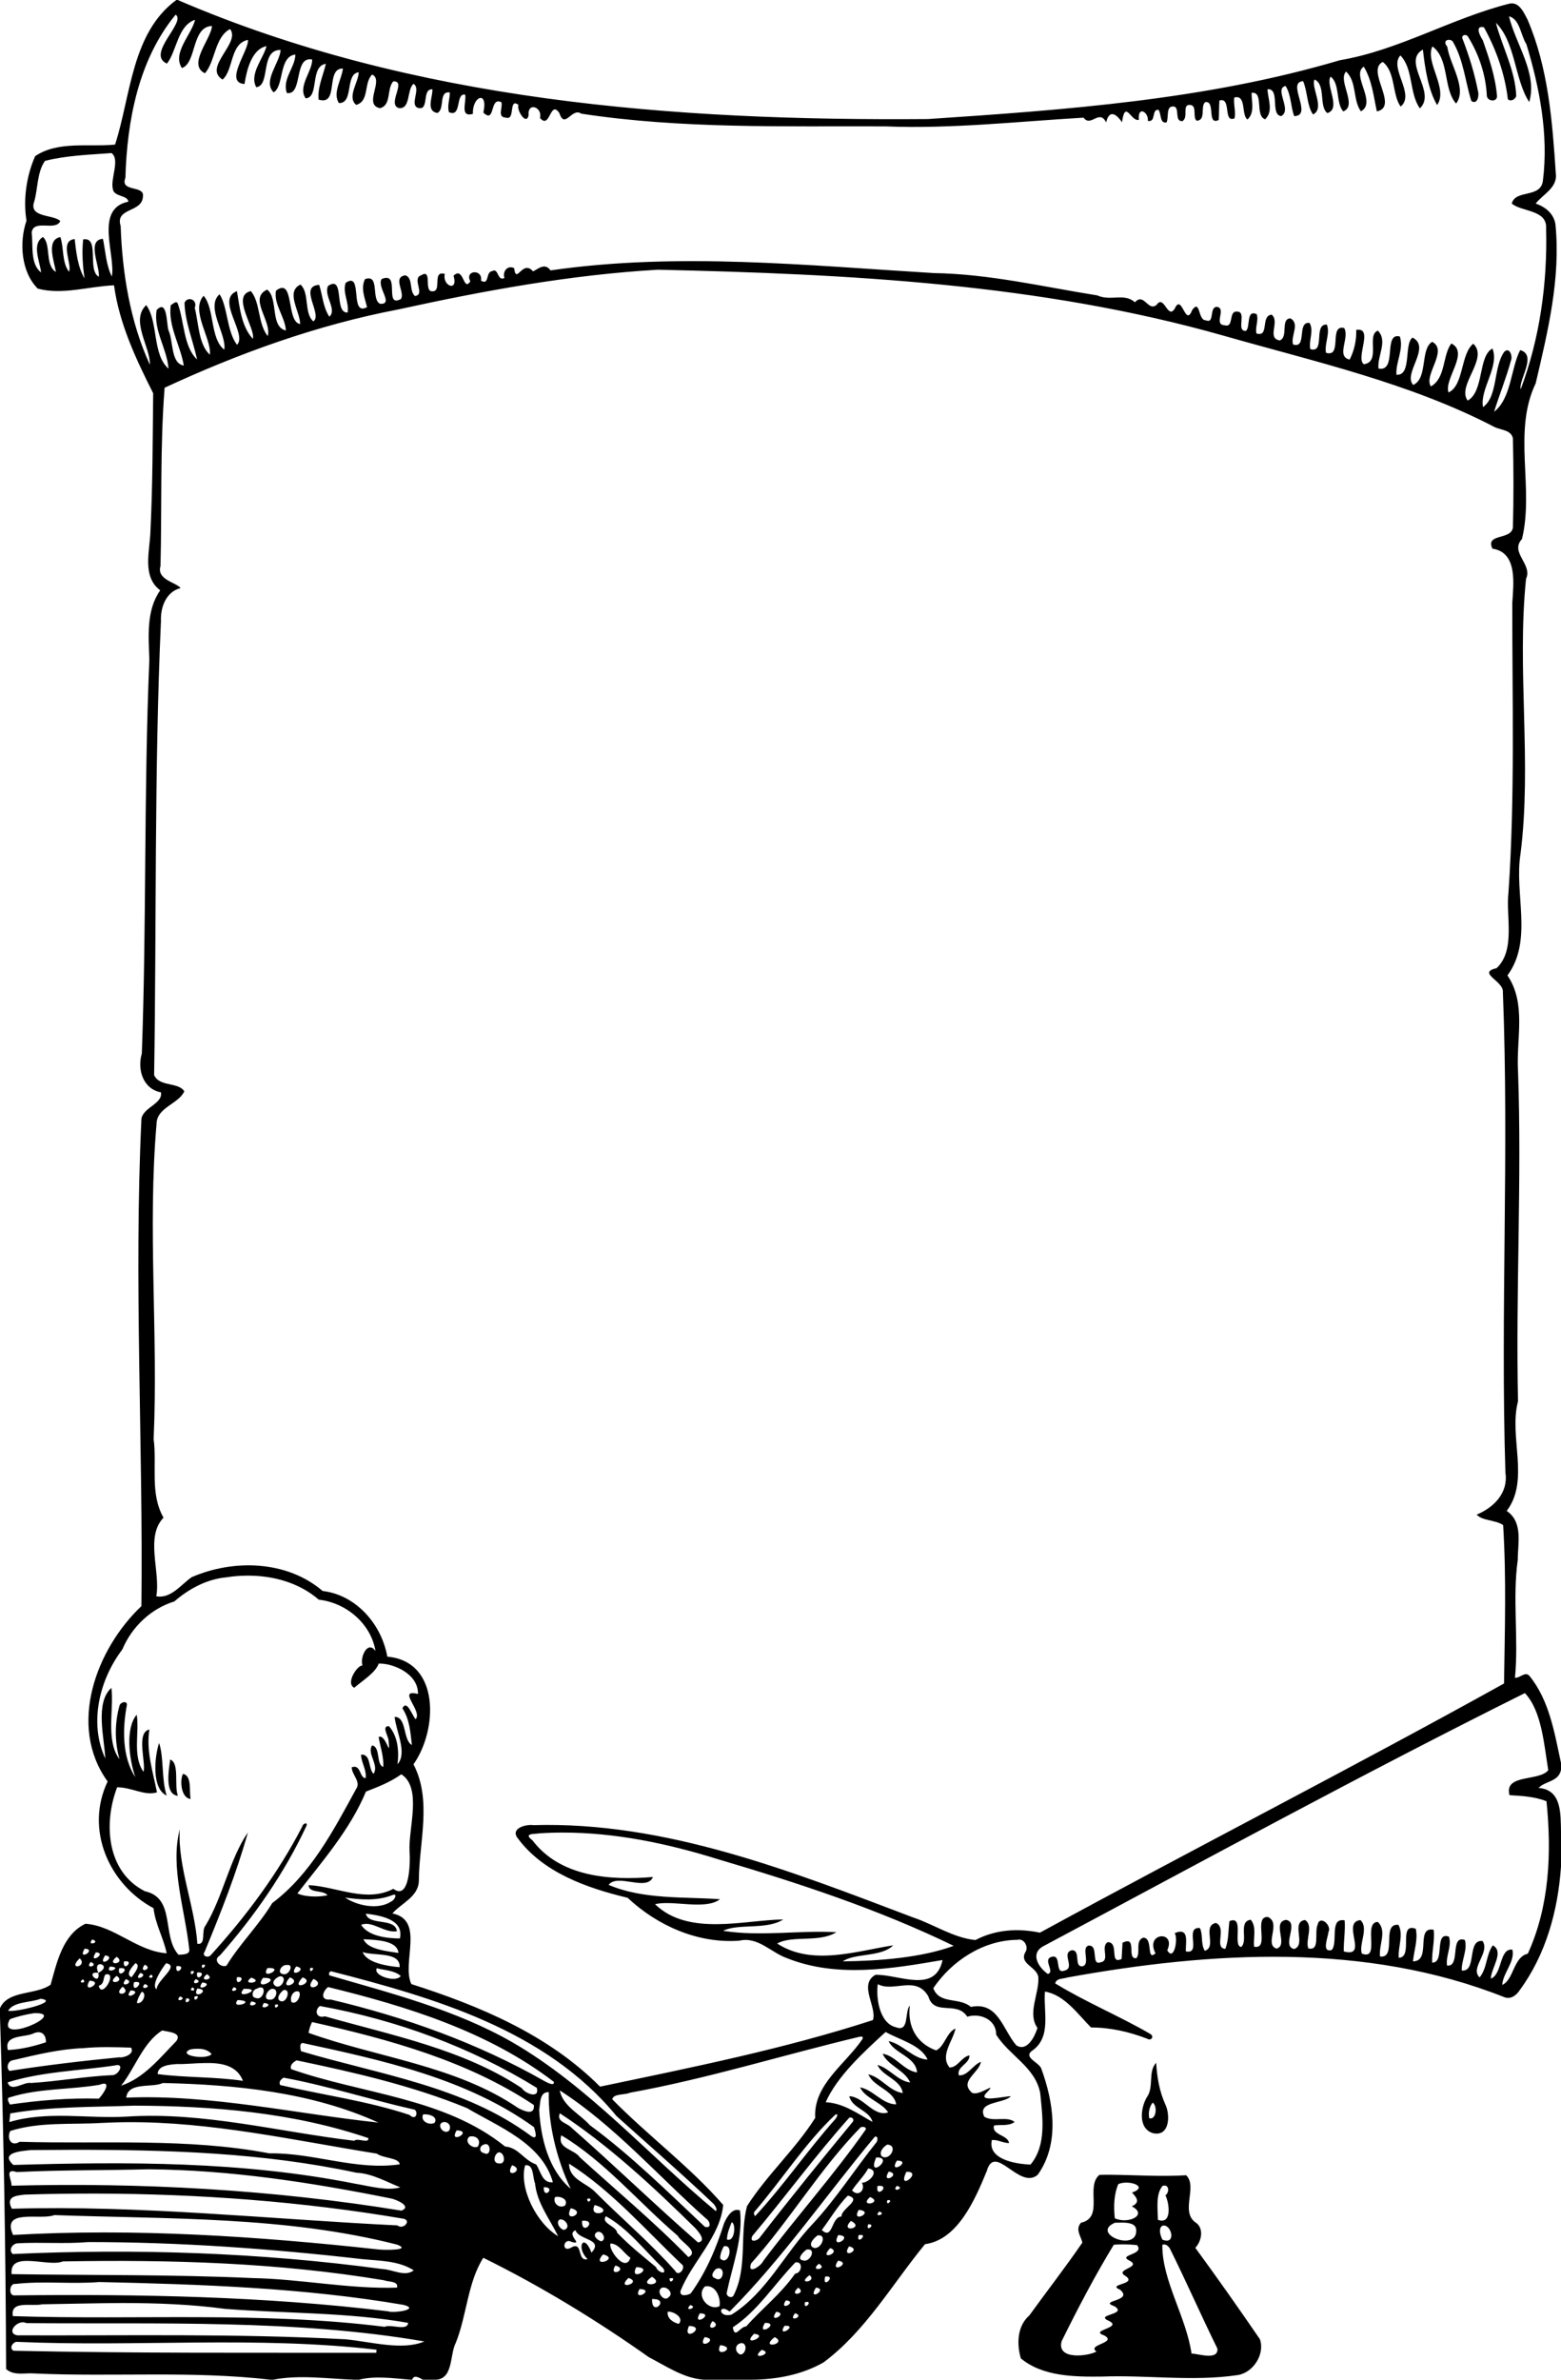 <?xml version="1.0" encoding="UTF-8"?>
<svg width="982pt" height="1496pt" version="1.1" viewBox="0 0 982 1496" xmlns="http://www.w3.org/2000/svg">
<path transform="scale(.8)" d="m138.65 0c-35.25 25.8-35.76 75.4-48.162 113.62-20.587 2.07-44.926-3.06-62.851 9.09-6.813 15.37-9.549 34.13-6.799 50.68-5.8 16.8-4.376 40.19 8.85 53.41 19.512 5.2 40.087-1.8 59.974-2.6 4.125 30.21 17.228 57.92 30.788 84.81-0.41 35.98-0.36 72.16-2.14 108.09-0.31 15.32-7.01 35.78 7.68 46.8-11.1 15.68-9.15 36.16-8.54 54.35-4.4 103.19-2.15 206.4-5.92 309.59-3.74 12.52 0.9 27.92 15.06 30.54 1.47 8.94-13.6 11.66-15.35 20.52-6.11 127.6 1.41 255.8-0.04 383.2-35.513 33.6-58.276 94-26.563 137.8-17.975 37.7 0.951 80.7 36.113 99.6 1.33 12.4 7.87 23.4 10.32 35.4-23.37-1.6-41.094-21.6-63.894-23.2-17.963 8.7-22.45 30.4-27.375 47.9-11.675 8.3-33.414 4.1-39.801 18.4v6.7c2.938 92.2 4.501 184.6 4.801 276.9 6.15 5.6 15.161 2.8 22.523 3.5 61.638 2.8 124.07-2.3 185.27 4.9h2.27c20.73-4.1 42.79-0.7 63.84 0h3.59c13.17-3.3 27.27-1 40.67 0h1.19c1.19-4.3 5.53-1.6 8.35 0h7.96c16.53 1.2 12.84-19.3 17.95-29 8.68-21.5 9.31-47.6 21.65-66.8 45.22 22.3 88.88 48.9 130.18 78.1 13.72 7.1 27.07 16.4 42.95 17.7h37.46c19.74-0.1 39.69-3.8 56.95-13.6 33.14-24.7 53.91-61.4 79.78-92.9 25.83-3.5 39.32-35 48.59-57.5 6.39-22.6 25.74 15.4 40.1 2.9 17.53-24.7 12.4-57.2 2.63-83.7-2.09-4.7-14.03-8.5-7.25-13.6 15.75-10.7 8.86-31 10.25-46.6 15.42 2.6 25.78 17.7 36.24 28.2 15.08 0 30 3.4 44.02 8.8 3.48 2.1 5.94-1.8 2.44-3.8-24.36-14.1-50.55-24.9-74.61-39.6 0.78-4.2 6.17-3.5 9.18-4.6 113.52-20.6 235.03-27.9 344.23 15.5 5 1.8 9.4-1.8 11.9-5.7 20.6-28 30-62.5 32.4-96.9v-27.6c-0.3-14.1 0.6-33-17.6-34.3 4.9-5.5 15.7-4.7 17.6-14.2v-5.5c-5.1-23.5-9.1-48.9-24.6-68.1-3.4-4.4-7.5 1.6-11.6 1.2 3-30.8-2.1-61.8 2.2-92.6 0-13.3 4.3-29.7-8.7-38.5 18.4-24.2 1.5-58.3 8.9-86.1-1.9-86.5 3.1-173.25 0-259.81-1.5-24.99 6.8-52.64-8.3-74.89 20.4-27.79 5.1-64.29 10.3-95.75 9-71.74-3-144 4.3-215.84 5.4-11.55-13-20.76-3.2-31.3 9.8-39.96-7.5-84.31 10.8-122.39 9.6-40.93 19.8-82.81 15.5-125.18-1.4-8.34-8-13.47-15.5-16.09 5.9-7.53 17.4-12.42 15.8-23.86-2.7-40.877-5.9-82.803-22.3-120.89-2.9-5.401-6.6-14.225-14.4-12.262-45.4 11.437-86.6 36.537-133.1 44.4-105.09 31.075-215.1 38.974-323.85 46.224-199.43 1.6-404.85-13.887-589.99-93.562h-1.11zm-0.54 11.525c8.65 5.7-23.63 31.062-6.83 38.45 7.76-9.838 8.36-29.85 22.13-34.438-2.8 11.788-18.2 25.976-10.38 37.926 11.68-3.875 7.42-32.513 23.68-33.051-0.65 10.238-19.65 30.351-5.56 37.176 8.14-9.138 7.61-28.401 19.76-34.764 8.69 10.825-21.6 30.113-5.9 39.713 8.81-7.6 5.71-28.262 19.96-31.187 0.95 8.137-19.13 33.45-2.71 34.675 1.7-10.637 5.51-27.362 17.31-29.787-2.51 9.975-13.72 21.836-8.08 32.274 11.49-1.125 2.85-29.561 19.19-29.274-0.77 10.413-14.29 24.487-5.52 33.324 8.29-4.612 3.96-28.362 17.1-29.687-0.16 10.287-10.57 19.174-6.69 30.199 12.85 2.1 5.2-29.237 19.9-26.312 0.25 9.287-11.62 21.226-5.11 30.513 10.9-0.625 3.12-25.35 15.88-27.113-2.14 9.275-6.63 18.264-5.71 28.076 16.47 5.25 5.02-24.775 19.12-24.375-0.9 8.463-8.36 19.188-3.14 27.125 11.95 0.238 4.5-22.75 15.56-24.238-0.15 8-9.38 19.4-2.03 25.662 10.61-2.825 5.81-17.162 12.58-23.824 9.63 4.2-7.26 23.611 6.16 26.424 9.17-2.313 5.12-14.838 10.42-21.063 11.09-0.662-5.5 18.439 4.73 21.039 9.05 0.475 5.83-14.113 11.18-19.138 6.24 3.575-3.1 15.988 3.28 18.826 9.72 3.05 2.85-15.114 11.65-14.488 0.22 6.312-5.3 16.887 3.82 18.599 6.23-2.775 0.73-17.463 9.83-16.15 0.12 5.175-2.19 10.412-0.66 15.5 10.38 4.525 4.85-15.463 12.81-13.75 0.97 5.987-4.45 18.1 6.04 15.088-0.66-13.863 12.21-18.937 8.21-1.012 9.67 9.262 4.66-12.863 14.2-8.113 1.18 4.437-3.5 11.738 3.47 12.076 7.84 2.6 1.84-15.95 9.95-10-1.85 3.612 6.09 16.687 7.94 8.25-1-10.963 11.15-6.452 8.97 2.023 8.03 9.511 7.84-14.611 15.19-3.924 4.4 13.335 9.74-4.625 17.22 0.537 79.06 12.078 159.29 9.664 238.97 9.989 52.4 2.079 103.9-3.789 156.07-6.852 5.69 7.861 12.43-7.124 17.73 3.739 2.78-11.626 9.19-5.101 12.49-0.114 2.58-18.55 7.07-0.124 13.26-1.924-1.01-11.525 7.82-5.951 7.05 0.862 6.77 1.312 2.62-9.413 8.4-8.688 2.34 3.225 0.81 10.901 6.32 9.889 1.99-4.35-0.93-13.801 6.28-12.426 4.05 1.825-0.19 11.712 6.19 11.412 5.18-3.062-0.83-13.511 6.25-12.711 5.68 0.575 1.39 10.299 5.11 12.399 7.48-0.6 2.49-11.3 6.57-14.625 8.42-1.475 0.93 18.7 10.59 14.025 0.39-5.087 0.2-10.212 0.57-15.312 9.78-3.013 2.57 17.962 11.93 14 1.09-5.463-0.97-10.913-0.26-16.338 9.78-2.675 5.36 13.9 10.41 17.275 5.92-5.437 3.16-14.024 3.23-20.974 9.92-1.226 2.33 17.874 10.63 20.824 6.78-6.4 2.2-15.8 1.88-23.637 10.2-0.725 1.91 20.001 10.7 21.113 9.1-4.525-5.9-21.563 3.5-23.676 4.5 6.926 3.9 16.05 6.8 23.688 15.2-0.288-6.5-26.799 7-27.449 3.5 8.025 3 19.399 7.8 26.137 9.7-4.676-1.9-21.538 1.2-27.463 9.1 4.05 3.2 21.388 10.1 26.388 11.2-3.5-1.7-21.925 2.5-28.625 7.5 5.263 4 20.962 10 27.299 11.6-4.562-4.7-24.249 2.2-31.299 8.7 8.225 5.1 22.349 11.7 31.274 12.8-7.163-8-28.461 2.2-35.149 6.5 10.725 7.7 23.288 10.3 35.188 17.8-3.738-8.9-32.1 4.6-38.875 10.1 7.475 7.4 26.074 14.1 35.049 11.8-9.488-9.4-30.412-0.2-40.174 10.3 10.575 6.8 29.523 15.3 41.586 13.6-12.563-14.6-36.662 2.4-46.174 1.6 14.425 4.3 32.237 11.2 43.562 9-12.962-9.8-33.7-3.7-46.05 13.5 9.987 8.3 33.288 18.6 44.888 9-11.837-5-30.8-6.9-44.588-5-5.975 3.4-7.026 4.7-3.388 8.1 14.125 9.4 30.688 14.2 45.963 4.9 3.35 6.3-4.538 5.2-7.788-2.7-13.9-6.9-27.499-12-40.724-1.7-3.35 2.9-4.562 4.3-1.787 8.6 13.925 13.9 29.949 14.7 46.324 0.4 4.187 7.8 5.15 8 0.338-1.2-15.125-6.2-29.876-11.2-44.139-2.2-3.187-6.6-11.836 0.9-10.136 9.6 17.45 16.5 36.587 18.8 56.5 2.4 2.174 5.6 0.213 6.6-2.387-0.7-20.263-11-38.463-16-57.651 15.5 15.213 14.7 44.776 26.2 62.276 6.7-22.525-10.6-45.326-15.9-67.326 8.6 1.987 9.3 15.338 13.7 21.888 10.4 34.313 17.5 71.202 13 106.94-1.4 14.5-21.7 6.88-24.5 18.28 7.5 6.58 27.9 4.64 27 19.51 1.1 42.58-4.9 86.45-20 126.42-1.8-7.3 13.2-27.08-0.4-30.75-7.4 14.17-6.9 37.96-20.5 48.39 4.2-13.49 9.6-26.7 13.3-40.35 1.4-3.53-1.3-10.91-5.4-6.61-8.6 12.17-4.8 34.92-16.6 43.32-2.8-13.75 13.1-31.89 7.4-46.01-11.4 5.86-6.5 33.79-19.5 40.91-8.8-12.03 16.9-33.01 4.4-44.7-10.1 8.29-7.3 32.63-19.4 38.32-3.9-10.44 16.5-31.28 2.2-38.48-7 8.82-4.3 27.21-16.1 33.71-6-8.88 13.9-28.35 1-35.03-9.6 5.83-3.2 28.65-14.9 33.89-8.4-8.94 14.4-29.51-0.5-37.22-7 4.8-0.4 30.2-12.7 29.18-0.7-9.86 5.9-19.87 2.7-30.02-13.5-3.58-1.7 27.97-16.8 25.21-1.2-9.86 7.6-21.51-0.5-29.81-9.3 3.37 2.7 24.46-11 26.38-6.9-4.72 8.1-29.27-6-27 0.2 8.03-1.5 16.23-5.2 23.35-11-2.52 0.2-16.98-4.3-24.82-12.4-3.03-1 23.49-14.3 19.47-1.3-7.41 3.4-14.99 0.7-22.13-11-0.86-0.9 22.84-13 19.27-1.5-6.82 3-14.21-0.6-20.6-10.4-1.27-1.6 20.55-13 16.95-2.1-6.6 5.7-16.26-2.1-20.55-8.1 0.43-1.3 14.8-8.4 17.37-10.45-1.85 0.4-14.7-6.3-20.25-9.05 0.78-1.56 18.02-12 14.76-1.1-5.04 1.86-10.2 0.22-15.15-8.48-3.88-4.82 9.99-8.4 13.11-8.43 0.62 1.27-15.51-7.31-15.14-6.64-0.41-1.95 12.83-9.44 10.76-9.02-0.48 1.24-12.48-5.63-14.41-6.98-0.93-1.96 13.58-9.08 10.51-6.62 0.29-4.23-17.19-10.9-8.07-5.38 14.26-8.01-13.83-13.71-1.09-5.63 8.93-8.35-11.56-14.18-3.06-6.88 5.81-9.81-9.92-17.14-1.97-8.35-7.55-19.14-0.63-29.54-5.39-42.65-6.78-85.11-16.88-128.46-17.54-100.35-6.05-201.51-16.56-301.52-2.11-4.49-6.33-9.61-1.17-13.73 0.76-8.48-9.7-13.2 10.94-14.87-2.51-5.23-2.68-9.38 2.73-7.6 7.67-5.81 3.04-4.45-8.42-9.8-5.3-5.11 0.54-1.92 11.49-8.66 7.43 1.56-9.4-13.12-8.32-8.39 0.53-5.7 8.8-5.02-12.32-13.21-4.41 3.98 13.1-9.06 8.15-6.87-1.42-10.88-3.03-0.99 15.49-10.97 13.56-5.03-1.82 1-17.73-7.63-12.48-7.72 2.64 3.73 15.15-4.88 16.32-4.75-4.13-1.25-14.05-7.48-16.3-10.6 1.39 0.09 13.77-3.64 18.69-13.57 7.12 0.13-22.11-15.03-15.78-4.15 6.17 9.92 20.11-1.2 19.49-7.41-3.34 0-23.59-11.88-19.42-3.63 6.97-0.18 14.95 1.58 22-14.26 7.99-2.73-28.87-16.86-19.02-2.58 7.88 2.97 15.52 1.55 23.3-10.99 0.71-1.92-29.85-15.34-20.92-3.76 7.41 7.41 18.73 0.96 24.16-4.95-7.45-5.27-16.69-7.96-24.96-16.64 0.87 2.94 23.38-4.57 28.66-7.59-6.43-2.81-22.28-10.12-28.93-12.07 5.6-0.3 21.21-0.28 31.03-11.24-1.59-4.24-37.54-19.02-26.21-1.92 10.63 7.21 20.72 7.81 31.27-12.58-2.78-5.81-25.22-14.72-32.11-15.01 6.74 3.78 24.65 0.45 36.53-8-10.02-5.59-26.15-13.26-35.36-15.99 3.48 3.91 29.5 1.53 37.49-9.03-9.76-10.28-24.6-12.5-37.46-17.06 6.48 8.54 33.86 0.07 42.17-8.12-10.5-7.33-30.17-13.73-39.71-11.42 9.84 5.9 31.81 3.68 43.51-11.23-8.66-7.53-32.5-16.22-42.31-10.62 11.66 6.4 33.73 4.92 46.29-8.97-8.05-8.79-24.9-11.89-36.83 2.5-6.67-5.8-9.41-8.06-3.94 0.46 15.35 6.73 29.68 9.88 44.5-10.7-9.95-10.01-29.74-15.04-43.51-0.94-3.33-3.96-0.06-5.67 0.89-2.17 16.52 7.64 31.51 10.28 47.41-10.32-1.64-8.2-19.26-11.92-27.38-1.86-4.68-0.67-25.33-9.42-16.27-2.73 15.87 8.19 30.37 9.31 46.1-12.9-11.36-7.85-36.59-17.5-49.96-12.84 11.97 3.44 33.19 2.84 46.85-15.55-33.88-21.676-71.9-22.963-108.99-4.575-14.58 16.793-10.32 17.493-22.96 1.84-9.55-18.355-3.23-13.755-14.95 1.25-44.776 10.335-92.85 39.485-128.18zm-50.434 108.76c6.9 4.91-0.901 20.15 1.012 27.96 0.637 6.66 11.572 4.82 12.282 10.22-27.095 5.49-9.87 41.9-13.032 58.86-4.626-9.3-4.951-19.93-6.989-29.64-13.087 0.81-2.261 21.78-3.236 29.78-9.475-5.1 1.049-31.72-12.338-29.32-1.025 10.21-0.374 20.5 1.113 30.62-5.287-8.77-6.612-20.5-7.75-30.92-12.512 1.25-1.65 20.35-4.488 25.63-5.638-7.23-3.887-18.43-6.762-27.18-11.575 2.18-4.775 19.25-3.525 27.42-8.863-5.47-3.576-21.66-10.176-27.49-9.15 5.47-2.324 19.47-1.486 27.85-8.725-6.55-6.139-21.59-7.389-31.32 1.388-10.96 18.926-0.71 22.488-9.06-5.2-5.34-25.263-2.37-20.425-15.49 2.9-10.33 2.125-22.86 8.4-31.79 17.063-4.3 34.826-4.8 52.301-6.13zm429.83 91.66c149.03 3.41 300.48 10.85 444.78 51.87 71.61 20.44 145.81 36.94 212.41 71.48 4.9 2.73 13.8 2.27 15 9.3 0.5 23.24 0.6 46.57 0 69.79-1.1 10.31-22 4.46-16.1 16.77 20 2.88 16.5 27.91 15.6 42.67-0.1 75.8 2.2 151.7-3 227.47-2.2 18.63 5.8 45.12-9.3 59.47-16 3.75 5.8 10.05 4.9 18.92 5 125.93-2 251.72 2 377.62 2.4 15.9-9.3 27.4-22.6 32.9 4.5 5 14.6 4 20.8 8.2 2.6 41.5 1.3 83 0.7 124.5-120.6 66.9-243.75 129.7-364.96 195.8-17.16-3.6-34.96-2.5-50.68 5.8-17.34-1.7-32.45-12.2-48.87-17.7-95.84-36.3-194.69-75.6-298.88-72.6-4.81-0.8-17.38 2-12.82 9.4 19.97 27.8 54.95 40 87.05 47.7 23.23 21.8 55.14 36.1 87.8 33.7 14.69-3.4 24.76 9.2 37.41 13.7 39.19 15.7 82.23 8.4 122.43 1.5-5.72 26.8-34.4 11.2-52.72 11.6-13.66 7.6 1.38 25.4-2.05 35.6-69.95 22.7-142.89 37.3-214.56 52.3-40.61-40.8-94.51-63.4-148.39-80.6-7.91-16.6 10.96-50.3-14.9-55.5 6.99-8.1 20.59-13 20.82-25.8 0.13-30.5 10.51-63-4.23-91.4 18.93-26.6 21.39-80.9-20.6-84.6-4.46-25.4-24.51-48.5-50.84-51.6-28.18-24.1-70.25-25.1-103.06-10.8-8.45 5.9-16.22 17-27.75 15 3.51-19.3-8.97-46.6 5.69-61.8-10.85-19-5.07-41.2-7.77-61.8 3.64-82.5-4.83-165.24 2.28-247.65 0.17-13.01 17.23-15.51 21.83-25.56-4.63-7.51-19.74-3.37-23.73-12.8 1.91-118.68 0.05-237.98 5.37-356.93-0.45-10.7 4.08-22.97 15.47-25.75-3.79-4.68-19.09-6.51-15.82-17.39 1.13-46.7-0.42-93.66 3.23-140.03 58.46-27.13 120.11-49.38 183.71-61.51 67.38-14.75 135.4-27.26 204.35-31.24zm-322.51 1026.2c20.14 0 40.28 5.6 55.71 18.9 21.5 2.4 40.91 18.7 44.58 40.3-6.35-8.8-12.45 5.3-10.23 11.4-4-0.4-13.56 14-6.49 17.5 6.47-5.6 16.63-11.7 19.25-19 11.02-0.4 31.27 7.9 30.86 23.9-17.2-4.4 4.12 13.8-1.88 19.8-2.89-3.3-6.93-15.8-10.35-8.5 5.7 8.6 6.26 18.8 7.45 28.8-7.22-3.9-3.89-22.2-13.58-22.1 1.19 11.6 10.23 28.5 2.24 37.2 1.39-10.1 0.29-22-6.68-29.9-6.34-0.4-0.1 8.2-0.27 11.8 1.53 14.6-2.2-6.1-7.86-3.3 1.3 7.8 4.12 15.5 3.66 23.5-5.76-1.7-1.96-15.6-8.79-16.9-4.36 6.4 5.75 15.4 1.14 22.3-4.31-3.6-1.74-15.8-9.85-15 0.2 6.4 4.51 11.9 3.6 18.4-4.89 0.1-3.5-11.2-10.92-8.5 0 6 7.62 11.3 3.35 17.2-17.7 32.5-35.7 66.9-65.85 89.5-10.5 17.4-25.36 31.8-36 49.2-4.66 1.9-11.13-4.6-5.19-8 27.11-30.8 50.84-64.8 68.1-101.9 1.26-3.4-3.01-1.7-3.28 0.5-19.03 36.8-43.98 70.3-71.78 100.9-2.03 2.8-7.69 1.1-4.93-2.6 12.69-30.7 24.95-61.6 33.93-93.6-14.33 20.7-19.61 50.5-33.26 73.1-3.72 4.1 0.76 15.5-6.46 14.4-2.17-30.2-15.66-61.2-13.84-90-7.7 29.5 4.03 62.8 7.4 93.9 1.06 4.8-5.18 4.5-8.39 4.7-13.44-14.7-1.96-44.5-26.43-49.9-30.247-15.2-32.66-53.6-21.835-81.7 12.335 0.2 21.175 6.9 31.315 4-3.14-16.1-8.65-32.5-5.98-49.4-10.72 2.4-2.5 26.2-4.6 33.3-8.96-12.7-3.02-31.7-5.36-44.9-8.862 10.4-6.2 34.1-1.11 49.1-10.341-15.9-10.152-38-6.64-56.5 0.67-4.1-5.288-2.5-5.801 0.4-3.8 13.5-3.812 28.4 0 41.9-11.062-14.5-4.137-40.2-6.349-56-13.05 11.7-5.562 39.2-4.788 55.5-12.962-27.8-4.712-61.9 13.401-85.7 7.337-17.6 22.477-32.1 40.847-37.7 11.55-10 25.66-17.6 41.13-19 5.53-0.9 11.17-1.3 16.81-1.3zm1004.1 92.3c13.3 14 15.1 40.8 18.4 60.6-7.2 9-35 2.7-30.5 19.6 9.7 0.6 19.9 1.1 29.1 4.8 4.1 40.4 2.4 82.4-14.7 119.8-11.4 2.5-11 20.6-20.1 24.5 0.6-9.6 10.1-17.9 8-27.7-10.5-1.3-7.7 19.3-17 22.8 0.3-8.5 10.8-21 1.6-26.2-5.4 7.4-4.4 18.1-10.4 25.2-7.9-7.3 8.5-19.6 2.3-28.6-12.5-1.4-4.2 24.5-16.3 23.2-0.5-7.6 4.7-16.2 2.4-24-12.2-4.2-3 21.4-14 20.1-1.2-7.5 3.9-15.2 1.5-22.7-12-4.4-2.8 20.6-13.2 20.4-0.4-8.7 2.2-17.2 1.2-25.8-14.8-3-1.4 24.7-16.3 24.8 0.8-8.4 4.1-17.1 2.2-25.6-14.4-5.3-1.5 22.5-13.4 22.8-0.7-8.6 4-17.9-0.2-25.9-13.9-1.5-0.8 26.6-14.5 24.9-1.2-8.8 5.8-20.3-1.8-27.2-12 0.4 2.5 30.7-12.5 24.9-2.6-7.2 5.7-20.1-1.1-26.3-15.5 1.4 6.9 30-13.1 24.6-0.2-8.2 1.3-16.3 0.7-24.4-12.4-2.3-4.9 17.2-10.2 23.3-8.3 2.3-2.8-10.3-2.6-14 3-5.4-6.9-13.9-8.5-5.8-2.7 5.7 2.3 20.9-7.3 18.5-2.5-6.7 4.4-18-2.6-22.3-11.5 1.6 1.4 19.7-8.6 22.8-10.3-2.4 4.5-20.9-6.3-22.9-11.59 1.8 2.3 19.9-7.5 22.6-10.01-3.4 4.1-20-6.83-24.9-11.86-0.4 2 25.8-10.77 23.4-0.84-6.9 2.24-15.3-2.64-21.2-10.15 1.2-1.8 16.4-7.55 21.4-7.07-0.7 2.96-25.4-9.22-20.3-1.05 7.2-0.44 14.9-3.29 21.8-9.19-0.8 1.54-16.5-7.34-20.4-11.16 2.3 1.15 18.8-8.75 21.9-3.37-5.4-1.2-12.2-3.86-17.9-12.54-1.2 1.74 20.9-11.02 18.4-0.43-6.4 3.25-19.4-8.78-14.4 2.89 4.7-0.65 22.7-5.86 13.5 7.22-16-17.89-14-9.23 2.4-7.65 6.6-1.5-12.5-9.76-12.3-6.56 2.6-1.6 11.8-5.33 16.1-8.12 1.1 1.22-18.2-10.86-12.1-0.17 3.1-0.55 9.5-0.72 12.7-10.1 4.9-1.56-12.9-10.81-13.2-6.2 3.3 2.08 14.5-5.58 15.8-8.16 3.1-1.18-13.5-9.53-13.1-6.25 1.6 1.82 14.6-4.89 16.3-7.2 0.5-0.79-13.1-8.57-12.6-8.31 2.5 3.36 13.9-5.64 16-8 3-1.72-13.4-10.23-10.8-6.99 2.3 3.2 11.8-2.8 13.4-7.88-5.6-14.3-16.7-2.59-22.3 125.52-66.9 250.35-135 377.75-198.4zm-1074 39.2c-3.84 11.7-5.72 36.1 5.96 41.3-4.2-12.8-2.08-30-5.96-41.3zm8.75 13c-1.14 8.2-4.63 27.5 6.04 28.5-3.09-8.2 1.49-25.7-6.04-28.5zm10 11.3c-2.82 6-0.99 19.4 6.05 19.6-1.26-5.7 1.22-18.4-6.05-19.6zm171.73 0.3c16.58 10.6 5.43 42.8 6.47 60.4 0.64 7.8 0.4 39.4-12.74 29.6-21.3 11.2-44.6-1.8-66.57-2.9 0.08 6.6 10.87 3.5 14.88 7.9-6.65 1.7-18.22 1.4-23.73-1.4 19.38-25 41.45-50.1 53.88-80 9.53-3.7 19.35-7.5 27.81-13.6zm126.59 45.8c41.72-0.1 83.23 8.7 122.93 21.1 62.96 18.6 125.68 39.2 184.83 67.9-25.08 9.3-58.62 11.9-87.17 12.2 9.11-6.6 30.5-3.2 39.59-12.6-29.53 4.7-63.97 16.3-91.2-1.4 12.09-6.8 32.9-0.4 46.53-8.9-28.57-1.7-59.83 3.6-89.02-1.1 11.67-6 34.31-0.5 47.2-8.9-30.41 0.3-74.36 13.5-100.76-12 13.57-3.5 39.66 4.9 51.07-3.9-27.2-2.1-60.01 0.5-87.57-11.3 7.03-9.3 30.04 5.5 34.86-6.2-33.42 2.8-72.79 0.2-94.84-28.9-7.62-5.7 1.98-4.7 5.65-5.4 5.97-0.4 11.93-0.6 17.9-0.6zm-131.97 48.8c1.96 0.2-0.24 4.4-2.44 5.3-10.5 7.1-27.55 3.1-36.33-3 12.2 1.7 24.93 2.7 36.71-1.8 0.94-0.4 1.61-0.6 2.06-0.5zm-22.53 14.9c11 1.4 30.21 4.3 26.79 19.5-10.05 0-24.97-1.8-30.47-10.7 8.8-3.6 18.49 6.8 28.17 5-1.51-10.9-22.3-4-24.49-13.8zm-1.83 20.1c8.63 0.6 26.61 0.5 27.48 10.8-8.97-1.4-24.42-2.8-27.48-10.8zm-213.23 0.2c7.275 2.4-5.212 5.6 0 0zm728.45 0.1c4.29-0.3 7.44 5.1 5.74 9-6.38 10 8.13 11.9 9.7 20.3 0.9 13-8.88 28.6-0.7 40.1-1.93 6.6-8.15 19.1-16.6 13.7-10.64-12.2-14.22-34.6-35.74-30.2-9.12-7.9-24.76-1.7-29.55-14.7 14.57-21.6 39.62-37.9 66.27-38 0.3-0.1 0.59-0.2 0.88-0.2zm-734.46 7.1c10.175 0.7-6.35 10.4 0 0zm218.58 2.7c8.68 3.2 29.82-0.6 29.08 11.9-9.37-0.8-25.84-3.3-29.08-11.9zm-209.73 0.2c9.463 0.6-6.862 10.4 0 0zm7.2 2.4c9.874 1.2-6.788 10.7 0 0zm9.05 1.1c8.25 5.5-9.487 7.9 0 0zm-29 1.2c6.738 6.8-10.412 9.9 0 0zm36.28 2.3c6.392 0-2.77 8.7-1.493 0.2 0.572-0.1 1.067-0.2 1.493-0.2zm-27.655 0.6c7.388 2.8-5.237 6.3 0 0zm35.177 0.9c4.77 1.7-1.26 8.3-3.01 11.1-5.305-2.2 0.64-8.4 3.01-11.1zm24.08 0.1c11.17 2-7.03 12.9-7.47 20.5-4.39-3.3 3.6-15.5 7.47-20.5zm-51.62 0.7c2.56 0.2 5.111 3.4-1.625 6.8 1.95 11.1-11.313-1.5 0 0-2.363-5.1-0.366-6.9 1.625-6.8zm34.81 0.4c7.55 3.1-5.66 7.8 0 0zm46.09 0c4-0.3-2.13 5.6-0.94 0.2 0.36-0.1 0.68-0.2 0.94-0.2zm66.56 0.2c4.79 0.1 0.45 8.7-3.89 7.2-5.2-0.8-1.05-7.6 2.81-7.1 0.4-0.1 0.76-0.1 1.08-0.1zm-86.19 0.9c6.39 0-2.77 8.7-1.49 0.1 0.57-0.1 1.06-0.1 1.49-0.1zm92.64 0.3c10.73 1.9-7.15 10.2 0 0zm-146.47 0.1c11.424 0.3-4.326 6.9 0 0zm158.46 1c4-0.3-2.13 5.6-0.94 0.2 0.36-0.1 0.68-0.2 0.94-0.2zm-33.26 0.1c12.55 0-7.36 10.2-1.32 0.1 0.48 0 0.92 0 1.32-0.1zm-116.16 0.1c7.49-0.1-3.525 9.5-1.755 0.2 0.673-0.2 1.256-0.2 1.755-0.2zm200.87 0.1c6.22 1.7 13.72 1.6 18.81 6.1-3.7 5.6-22.19-0.3-18.81-6.1zm-145.2 2.2c4-0.3-2.13 5.6-0.94 0.2 0.36-0.1 0.68-0.2 0.94-0.2zm109.25 0.2c81.05 20.8 168.91 46.2 224.36 113.7 25.46 22.9 51.36 45.3 76.24 68.9 1.16 1.1 3.82 5.4 1.72 5.7-53.03-44-99.72-97.8-159.94-132.6-44.48-25.5-95.58-38.5-143.77-52.5-0.59-1.7-0.12-2.7 1.39-3.2zm-103.88 0.9c6.39 0-2.77 8.7-1.49 0.1 0.57-0.1 1.06-0.1 1.49-0.1zm-46.16 0.4c7.65 1.9-6.61 7.8 0 0zm52.44 1c7.59 4.7-8.27 6.4 0 0zm-78.239 0c6.853 0.4-4.637 19.2-6.899 9.1 4.925-1.6 3.088-6.1 5.276-8.8 0.628-0.2 1.166-0.3 1.623-0.3zm34.399 0.3c4.14 3.3-5.13 3.4 0 0zm-27.235 1c8 5.1-9.55 7.8 0 0zm128.52 0.3c6.71 0 0.49 11.6-4.18 7.2-3.11-2.8 1.41-6.4 4.18-7.2zm-32.48 0.7c6.39 0-2.77 8.7-1.49 0.2 0.57-0.1 1.06-0.2 1.49-0.2zm40.23 0.2c11.12 4.2-10.18 11.7 0 0zm10.03 0c10.92 4-10.99 11.7 0 0zm-40.39 0.2c11.22 3.8-9.08 6.6 0 0zm10.69 0.2c14.08 0.3-9.69 11.4-1.48 0h1.48zm38.22 0.8c11.49 5.2-9.17 11.8 0 0zm-147.5 0.2c8.239 2.7-6.513 7.8 0 0zm54.849 0c7.28 2.4-5.21 5.7 0 0zm-88.687 0.1c4.137 3.4-5.138 3.5 0 0zm5.213 1.1c12.387 0.5-6.588 11.8 0 0zm37.324 1c5.87 0.1-4.44 10.2-2.37 0.3 0.98-0.3 1.76-0.4 2.37-0.3zm51.41 0.4c10.38 0.9-6.4 8.6 0 0zm-45.26 1.2c7.28 2.4-5.21 5.6 0 0zm576.41 0.1c12.37 6.8 29.91-7.3 39.73 9.6 4.73 16 22.2 3 30.64 16 10.16-3.1 22.82 2.2 22.71 14.1 10.38 16.6 30.71 25.4 34.64 45.9 1.8 18.7 5.23 40.9-7.64 56.2-11.68-0.4-33.87-4.1-30.38-19.3 4.63-0.4 8.83 2.4 13.5 2.4-0.85-6.5-13.93-6.3-11.8-13.8 5.32-0.9 11.58 0.7 16.19-2.8-6.12-4.9-16.83 0.3-23.86-4.1-5.94-12.3 15.44-10.1 20.92-16.1-5.13-0.1-27.95 5.7-18.58-3.3 9.28-9.9-9.44 6.1-13.22-0.7-7.87-8.2 6.89-14.7 8.23-23-6.23 2.2-10.28 11.1-17.34 10.6-2.04-6.9 8.56-8.9 8.36-15.7-6.29 1.1-9.2 9.6-15.69 9.5-7.76-9.5 2.74-20.9 4.69-30.6-7.04 3-8.46 13.9-15.2 17.2-15.38-5.5-22.77-18.8-20.72-35.3-4.26 4.9-0.21 21.2-10.87 17.1-13.24-3.1-15.84-23.7-14.31-33.9zm-593.84 2c8.225 6.3-9.075 8.4 0 0zm161.56 0.3c62.12 15.2 125.78 34.9 177.43 74.4 1.13 4.2-6.23 0.1-7.81-0.8-52.3-29.7-109.17-50-167.54-63.8-9.02 1-6.12-6.8-2.08-9.8zm-74.11 0.1c6.58 2.1-5.17 5.4 0 0zm-32.43 0.1c4.65 3.4-4.64 3.4 0 0zm53.88 0.1c4.48 0.3 0.99 10.5-3.97 8.3-4.37-0.3-2.99-6.6 0.63-7.3 1.41-0.8 2.52-1.1 3.34-1zm-50.18 0.8c12.07 1.1-4.95 9.9 0 0zm59.31 0.3c5.27 0.2 2.47 9.1-2.02 8.5-6.23 0.6-2.44-7.9 1.48-8.5h0.54zm-21.2 0c14.67 0.1-9.92 9.5-1.55 0h1.55zm30.8 0.9c4.72 0.2 1.07 11.1-3.77 8.6-3.58-1.9 0.35-6.9 2.71-8.5 0.39-0.1 0.74-0.1 1.06-0.1zm-121.25 0.3c10.73 0.6-6.947 9.3 0 0zm130.84 0.7c4.91-0.3 0.39 11.6-4.45 8.5-1.09-2.8 0.01-6.5 2.61-8 0.72-0.3 1.33-0.5 1.84-0.5zm-122.23 0.4c4.49 0.8 0.92 10.2-3.77 8.8 0.54-3.2 2.1-6.1 3.77-8.8zm43.23 3.4c3.01-0.2-2.18 6-1.84 0.6 0.81-0.4 1.41-0.5 1.84-0.6zm-13.1 0.3c6.67 1.9-5.03 5.5 0 0zm4.93 1.5c6.77-0.2-2.59 7 0 0zm-114.53 0.3c16.388 2.1-20.837 11.1-25.537 9.4 4.487-7.4 17.475-6.2 25.537-9.4zm154.95 1c16.5 0.7-6.49 8.1 0 0zm10.79 1.1c9.79 1.4-4.9 6.3 0 0zm9.92 1.2c10.01 1-5.29 7.3 0 0zm9.74 1.2c4-0.3-2.13 5.5-0.94 0.1 0.36-0.1 0.68-0.1 0.94-0.1zm34.25 1.2c60.18 10.9 118.36 32.2 170.54 64.3 2.39 8.9-9.18 4.6-11.84 0.2-46.41-30.7-102.09-41.4-154.76-56.4-7.13 2-8.35-5.1-3.94-8.1zm-224.64 5.6c27.9-0.6-30.675 25.6-19.188 4.8 6.188-2.3 12.675-3.8 19.188-4.8zm218.44 7c60.49 13.6 122.24 30.4 174.43 65.2 0.76 8.7-7.88 4.7-12.42 2.3-49.12-33.4-110.2-39.4-164.76-59 0.51-2.9 1.4-5.8 2.75-8.5zm-117.8 6.6c4.48 1.2 15.65 1.5 11.21 8.2-12.82 13.1-25.56 29.3-43.548 35.2 10.968-13.7 17.178-34 32.338-43.4zm568.84 1.2c10.64 6.1 27.99 10.2 32.94 21.7-11.65-0.6-19.39-12.2-30.58-14.5 4.35 9.8 21.46 12.2 22.34 24.6-10.51-1.5-16.83-13.1-27.08-14.7 4.05 9.3 17.63 13 21.64 22.6-9.89-1.3-16.19-11.2-25.68-13.8 3.8 8.9 18.47 11.5 19.86 22.1-10.55-1.5-16.94-12.4-27-14.7 3.77 9.7 20.21 12.6 21.85 23.6-11.05-0.2-17.93-11.4-28.38-13.4 3.81 8.6 17.3 11.9 22.05 19.7-11.59 3.8-19.19-12.4-30.54-12.7 2.23 9.7 15.81 10.9 18.28 20.2-11.64-6.5-22.83-14.8-36.85-15.5 9.12-20.5 29.95-39.5 47.15-55.2zm-666.23 0.2c3.902 0 6.094 3.3 5.916 7.9-9.638 3.2-19.713 5.6-29.875 6.1-3.475-12 12.699-9.9 19.511-12.8 1.657-0.8 3.147-1.2 4.448-1.2zm646.98 3.4c0.94 0 1.59 0.3 1.05 1.9-13.13 19.7-38.79 35.8-37.18 62-15.65 24.8-38.01 44.8-53.66 69.4-5.89 23 0.55 47.9-10.38 69.8-1.37 3.3-6.36 1.1-5.47-2.1 4.5-21.2 12.81-42.3 10.39-64.3-5.89-2.6-10.54 5.3-12.55 10-6.12 19.5-14.19 38.6-26.26 55.2-2.53 1.4-8.83 2.9-8-2 9.25-23.1 31.26-42.6 33.56-67.6-26.15-30.1-59.15-54.4-87.21-83 1.07-4.7 9.68-3.2 14.07-5.2 60.84-11 119.79-29.5 179.8-43.8 0.59-0.1 1.27-0.3 1.84-0.3zm-439.43 5c62.9 13.6 129.12 27.9 182.18 66.2 1.05 3.5 3.31 10.6-2.24 7-52.91-39.3-119.46-48.3-180.99-66.7-0.5-2-1.31-5.7 1.05-6.5zm-153.44 3.3c6.238 0 12.478 0.2 18.699 0.4 3.27 4.9-5.658 8.2-9.158 7.6-28.875 2.8-57.687 6.2-86.35 10.7-2.925-2.4-1.224-8 2.713-8.4 18.238-4.3 36.6-8.8 55.413-9.5 6.212-0.6 12.446-0.8 18.683-0.8zm70.749 1.3c4.22-0.1 8.4 0.8 11.32 4.1-3.42 4.9-27.46 1.3-16.95-3.5 1.8-0.4 3.72-0.6 5.63-0.6zm78.2 9.1c45.04 9.4 91.03 19.9 133.94 37.5 25.18 14.9 58.93 27.6 67.58 58.3-8.51 0.9-9.55-8.8-13.16-14-9.84-3.4-13.79-13.3-24.46-14.1-47.86-38.6-112.75-41.2-168.18-60.8-1.45-3.1 1.92-5.7 4.28-6.9zm675.9 1.9c-6.73 7.2-1.43 19-7.4 27.2-4.92 8.4-6.88 24.5 4.82 28.1 13.46 3.1 13.7-14.5 9.82-22.5-4.73-10.4-6.57-21.6-7.24-32.8zm-748.21 0.2c12.74-0.3 25.26 1.6 30.11 14-22.23-3.3-44.92-2.4-67.08-5.3-0.02-6.9 10.08-7.6 15.4-7.9 6.19 0.2 13.92-0.7 21.57-0.8zm-68.655 1.6c5.063-0.1 0.802 7.5-3.492 7.9-21.575 0.9-42.913 4.9-64.463 6.2-5.612-1.2-15.75 7.8-18.312-0.5 27.062-8.5 56.324-9.1 84.387-13.3 0.733-0.2 1.357-0.3 1.88-0.3zm130.7 9.9c34.36 6.3 67.8 17.2 101.91 24.9 4.24-0.1 3.15 10.1-2.82 4.4-33.09-11-67.89-15.6-101.8-23.5-1.3-2.6 0.66-4.5 2.71-5.8zm-94.9 4.2c57.3 1.3 116.95 7.2 169.45 31.1-64.99-6.9-131.8-22.3-198.24-19.6 1.24-12.6 20.4-7.5 28.79-11.5zm-46.029 0.5c4.628 0.3-1.945 9.5-4.371 11.8-23.362-0.7-46.763 1.3-69.863 4.6-0.938-1.7-3.187-5.3 0.113-5.7 22.762-7.2 46.988-5.8 70.301-9.8 1.722-0.7 2.963-0.9 3.82-0.9zm358.09 5.3c42.59 27.3 77.09 67 115.15 100.8 3.13 2 4.49 8-1.01 6.4-29.36-27.6-57.96-56-90.5-79.9-7.76-8.8-21.29-14.9-23.64-27.3zm-8.61 1.4c-0.61 24.2 5.89 52 17.2 75.9-17.55-15-23.58-39.9-24.76-62.1 1.05-5.1 0.11-14.1 7.56-13.8zm474.84 8.2c3.91 2.4 2.95 13.9-2.68 12.3-0.76-4.3-0.01-8.8 2.68-12.3zm-800.88 2.4c61.99 0.2 125.1 5.4 184.15 25.5 0.79 4.7-8.96-0.5-11.01 2.1-59.53-7-118.58-22.9-178.95-19-30.775 1.8-62.425-4.7-92.35 4.3 0.188-1.7 0.549-5.1 0.737-6.8 32.262-5.6 64.825-4.9 97.423-6.1zm334.73 6c37.81 24.6 73.45 57.7 106.47 90.2 2.4 2.7 9.19 10.2 2.19 11.3-33.7-29.4-65.87-60.7-99.55-90.2-3.34-3.8-12-4.5-9.11-11.3zm-105.95 0.8c4.1 0 10.17 2.2 7.47 6.7-4.26 2.2-11.4-1.2-9.07-6.6 0.47-0.1 1.02-0.1 1.6-0.1zm323.73 0c1.16 0.1-0.44 3.1-1.36 4-21.92 24.6-40.43 51.9-62.85 76-1.02-1.1-1.41-2.8-0.14-3.9 21.33-24.8 39.52-53.5 63.07-75.7 0.6-0.4 1.02-0.5 1.28-0.4zm10.59 2.5c1.66-0.1 2.97 1.3 2.22 3.1-24.78 30-49.23 60.1-73.02 90.8-1.93 3.3-8.86 4.8-6.18-0.8 25.77-30.6 49.5-63.1 76.26-93 0.24 0 0.49-0.1 0.72-0.1zm-319.34 3.6c3.43-0.2 5.99 3.4 3.82 6.8-3.99 3.4-9.89-4.1-5.33-6.5 0.52-0.2 1.02-0.3 1.51-0.3zm-249.25 0.1c66.04-0.5 131.3 14.3 196.29 24.7 5.04 3.8 17.45 3.1 18.02 8.4-34.22 5.1-68.14-9.3-102.44-8.6-64.28-12.3-131.14-7.2-196.4-9.1-7.153 4.3-10.19-3.1-7.44-8.5 23.087-7.3 47.638-4.9 71.451-6.3 6.848-0.3 13.688-0.6 20.519-0.6zm578.07 3.7c1.48-0.1 3.25 0.4 2.68 2.1-25.05 35.7-54.24 68.2-80.46 103.1-1.97 4.4-12.97 11.3-9.68 2.1 30.56-34.1 54.09-74.2 86.17-107 0.33-0.1 0.8-0.2 1.29-0.3zm-318.96 2.7c13.65 0.6-7.08 11.7 0 0zm82.28 3.9c33.82 20.1 61.15 53.1 91.6 79 2.18 4.8 17.26 12.3 8.32 16.7-26.93-27.7-56.82-52.4-85.35-78.4-4.25-6.4-18.02-6.7-14.57-17.3zm-70.49 0.8c4.04-0.1 7.61 3.2 4.82 8.1-4.12 2.1-11.37-3.9-6.57-7.9 0.58-0.1 1.17-0.2 1.75-0.2zm317.87 0.2c1.67 0.1 1.24 2.7 0.73 4.1-17.16 21.3-31.84 44.6-50.61 64.7-21.95 23-36.08 53.9-63.6 71.1-10.78 2.9-10.74-9.4-1.55-2.4 41.48-41.6 76.18-91.9 114.18-137.4 0.33-0.1 0.61-0.1 0.85-0.1zm-306.82 5.9c4.39-0.1 4.04 10.1-1.27 7.1-4.15-0.7-3.97-5.5-0.25-6.7 0.56-0.2 1.06-0.4 1.52-0.4zm315.68 0.4c9.2 0.4 1.85 13.5-4.4 9.1-2.29-3.5 1.61-7.4 4.4-9.1zm-641.32 4.1c74.995-0.1 150.32 2.2 223.92 18 12.35 0.5 24.81 7.7 34.55 11.5-10.73 3-24.15-1-35.73-2.9-88.42-17.6-178.89-17.3-268.57-14.7-10.962-9.9 6.424-10.9 13.712-11.7 10.693-0.1 21.4-0.1 32.113-0.2zm336.1 2c4.26-0.1 5.86 9.5 0.18 8.7-5.35 0.1-4.29-6.4-1.06-8.5 0.3-0.1 0.6-0.2 0.88-0.2zm296.58 4c15.16-0.5-7.94 18.2 0 0zm16.25 2.5c12.68-0.1-7.19 11.9 0 0zm-257.74 2.4c33.1 20.9 59.92 51.8 88.37 78.9 4.03 2.4-2.29 10.8-5.04 5.2-19.48-21.9-41.82-40.8-62.48-61.5-7.02-7.6-21-10.1-20.85-22.6zm-33.36 1.2c5.7 0.1 4.77 10.5 6.55 14.1 1.54 15.7 11.63 28.2 18.19 41.7-16.98-10.1-30.9-37.8-25.98-55.7 0.45-0.1 0.85-0.1 1.24-0.1zm-11.48 0c11.19 3.9-6.86 11.7 0 0zm280.08 2.5c9.63 1.6 0.86 11.3-5 11.3 3.08 5.8-2.96 11.4-7.76 6 3.86-6 9.26-10.9 12.76-17.3zm-565.9 0.7c64.06 0.5 127.71 10.3 190.41 22.9 3.78 0.6 17.21 6.2 8.39 9.6-101.18-16.5-204.04-22.2-306.67-19.6 0.858-3.5-6.292-14.3 4.146-10.7 34.612-1.7 69.049-1.3 103.72-2.2zm582.04 1.8c10.5 2-6.73 10.8 0 0zm13.85 0.2c13.7-0.6-7.95 16.4 0 0zm160.31 2.3c-2.85 0-5.7 0-8.54 0.1-11.22 9.3 4.01 33.5-14.46 37.6-4.7 5.2-0.11 10.5 1.08 15.6-13.27 19.4-27.87 38.1-41.67 57.2-9.6 8.4-10.07 22.4-6.72 33.8 17.18 14.3 42.12 14.5 63.4 14.3 35.75-1.4 71.63 4.1 107.22-1.2 12.19-1.9 21.53-16.6 17.35-28.2-16.57-24.2-33.51-48.2-50.77-71.8 5.07-5.3 7.07-15.7-0.08-20.1-11.75-8.8 2.05-27.9-7.09-36.9-19.72 1.2-39.78-0.2-59.72-0.4zm13.36 6.2c7.41 0.2 14.07 4.3 3.73 7.8 3.55 3.8 6.86 7.6-0.15 10.8 13.08 6.8-2.98 14.3-13.36 9.4-0.95-8.9-0.79-18.5 2.72-26.8 2.04-1 4.59-1.3 7.06-1.2zm29.47 2.3c3.5 0.1 3.51 5.6 0.54 7.7 3.17 6.2 5.35 23.3-5.9 19.2-0.1-8.4-1.89-20.1 3.64-26.6 0.65-0.3 1.22-0.3 1.72-0.3zm-210.61 0.2c7.35 2.1-5.06 5.7 0 0zm-13.42 0c7.92 0-3.5 10.5-1.85 0.2 0.71-0.2 1.32-0.2 1.85-0.2zm-263.38 1.1c8.64 0.2-1.22 10.2-0.9 0 0.32-0.1 0.62-0.1 0.9 0zm-352.96 5c81.018 0.2 162.22 6.2 242.03 19.8 6.09 1.6-0.54 8.9-5.05 5.2-100.9-4.9-202.01-16-303.18-13.1-5.172-9.8 3.64-10.3 10.165-11.1 18.657-0.6 37.342-0.8 56.037-0.8zm591.19 1.6c12.04 3-5.35 10.2-5 16.4-8.24 0.3-6.69 19-15.5 10.6 6.57-8.6 12.55-19.1 20.5-27zm-228.67 0.9c3.95-0.1 9 2.6 6.24 6.9-4.37 2.7-9.86-1.9-7.83-6.6 0.49-0.2 1.03-0.2 1.59-0.3zm246.1 0.2c11.12 4.6-9.42 8.6 0 0zm-221.45 1.2c4.11-0.4-0.83 5.4-0.94 0.2 0.36-0.1 0.67-0.2 0.94-0.2zm235.92 1.2c3.99-0.3-2.13 5.6-0.94 0.2 0.36-0.1 0.67-0.2 0.94-0.2zm-230.95 3.9c18.05 5.1-5.98 11.5 0 0zm-18.8 2.5c13.66 3.3-6.54 12.7 0 0zm226.42 1.3c13.32 1.2-6.61 11.3 0 0zm16.11 1.3c6.58 2-5.18 5.3 0 0zm-648.68 2.8c89.9 3.2 181.75 0.8 269.54 23.2 12.37 4.7-10.79 4.3-14.63 3.8-95.46-10.4-191.34-16.8-287.35-11.4-9.585-21.2 21.828-11.3 32.44-15.6zm433.76 0.9c17.2 9.4 30.59 27.2 45.05 40.9 3.45 5.9-4.7 2.9-5.6-0.9-11.51-9.5-20.56-16.7-30.6-27-0.63-5.4-13.14-7.4-8.85-13zm-35.52 2.5c4.04-0.1 8.07 6.6 2.67 8.2-2.96 0-7.07-6.1-3.47-8.1 0.26-0.1 0.53-0.1 0.8-0.1zm17.94 1c11.02-0.2-1.86 12.7-1.14 0.1 0.4 0 0.78-0.1 1.14-0.1zm210.23 0.2c11.71 5.7-9.62 9.8 0 0zm-93.78 1.1c3.37 0.2 2.84 15.7-3.68 13.5 0.1-4.7 1.92-9.2 3.68-13.5zm306.26 0.2c5.42 0 11.67 0.5 11.87 5.8 1 17.8-36.46 2.8-16.75-5.7 1.37 0 3.08 0 4.88-0.1zm-198.86 1.3c6.77-0.2-2.59 7 0 0zm232.54 1c6.26 0.1 9.57 15.5-1.2 11.1-1.64-3.2-3.36-8.8-0.08-10.9 0.44-0.1 0.87-0.2 1.28-0.2zm-462.71 3.7c2.39 7.9 22.58 6.7 12.55 17.6-6.12-16.3-12.51-3.9-3.04 5.1-8.41 2.1-3.63-13-11.72-9.7-9.4 6.1-7.74-7.7-0.84-3.8 9.98 2.6-4.81-5.8 3.05-9.2zm18.22 1.2c3.54 0.1 6.31 6.6 1.83 7.5-2.81-0.9-7.19-4.6-3.37-7.1 0.52-0.3 1.04-0.4 1.54-0.4zm206.34 2.5c4.85 0-3.92 8.2-1.97 0.2 0.82-0.2 1.47-0.2 1.97-0.2zm-17.95 0.1c13.29 0.6-6.73 12.5 0 0zm-15.43 0.2c7.11-0.2 1.24 12.5-4.54 9.5-4.1-2.4 1.15-7.7 3.81-9.5h0.73zm-574.44 5.3c71.94 0 143.94 5.2 215.45 13.4 13.78 1.4 28.43 1.1 40.6 8.8-6.82 5.5-16.9-0.8-24.7-1-96.4-13-193.75-16.2-290.68-11.8-3.345-3.1-0.558-7.7 3.367-8.4 18.637-1.1 37.338 0.6 55.963-1zm410.84 1.1c6.86 0.4 10.21 7.7 15.59 11.2-3.88 12.5-17.98-7-15.59-11.2zm402.56 0.7c3.82 0 7.64 0.2 11.45 0.6 6.34 7.9-16.16 7.3-5.77 12.3 9.83 5.4-12.87 6.7-3.25 12 9.71 6.8-15.54 6.1-4.29 10.8 10.8 9.2-17.97 8.2-4.38 13 10.71 6.8-16.87 6.2-4.15 11.6 10.52 5.5-16.46 7.1-3.93 11.3 10.52 5.9-14.11 7.1-6.17 12.6-6.05 3.6-31.56 7.1-27.4-8.1 12.65-25.6 26.41-51.9 41.03-75.8 2.28-0.2 4.57-0.3 6.86-0.3zm32.57 0.1c1.8-0.2 3.43 1.4 4.47 2.8 12.98 26.1 24.67 52.8 37.55 79 0.86 9.6-14.93 4-20.34 3.9-4.14-28.8-23.31-57.6-22.95-85.4 0.43-0.2 0.85-0.3 1.27-0.3zm-344.73 1.3c6.5 0.1 1.97 16.1-4.23 9.7-0.07-3.4 1.29-6.6 2.78-9.5 0.53-0.2 1.01-0.3 1.45-0.2zm97.09 0.2c11 2.5-6.84 10.6 0 0zm-14.8 1.3c9.78 3.5-9.98 10.7 0 0zm-17.17 1.1c6.14 0 1.12 10.5-4.26 8.6-5.54-0.8 0.35-6.9 2.87-8.5 0.52-0.1 0.98-0.1 1.39-0.1zm-161.45 3.9c13.99 3.5-10.27 11.3 0 0zm184.83 4.9c11.24 1.8-7.44 11 0 0zm-638.06 0.2c9.421-0.1 22.014 3.1 28.469 0.4 84.22-1.5 169.1 0.9 252.43 14.8 3.36 1.4 11.76 0.5 10.31 5.8-38.05 1.2-75.58-6.8-113.56-7.5-63.08-2.9-126.37-2.1-189.49-3.1-0.894-8.3 4.514-10.4 11.841-10.4zm605.54 1.1c4.94 0 3.93 8.5-1.26 8.9-11.99 16.9-25.02 26.3-38.51 41.5-4.97 0.1-8.9 10.3-10.51 0.7 19.46-12.7 32.83-34.2 49.21-51 0.38-0.1 0.74-0.1 1.07-0.1zm17.48 1.1c7.58 4.7-8.27 6.4 0 0zm-160.1 1.4c11.05 3.2-6.21 9.9 0 0zm16.45 1.3c15.19 0.5-6.36 12.3 0 0zm64.73 0.9c5.72-0.1 3.27 12-2.75 7.8-4.18-1.3-1.38-5.5 0.71-7.3 0.77-0.3 1.45-0.5 2.04-0.5zm71.48 5.4c6.54 5.2-10.77 7.9 0 0zm13.84 1c6.45 0.2-4.16 10.2-1.52 0.1 0.59 0 1.09-0.1 1.52-0.1zm-137.69 0.3c11.55 7.2-12.95 8.4 0 0zm-18.52 0.9c11.75 3.8-10.69 10.3 0 0zm34.15 0.1c3.06 0.2-1.93 5.7-1.84 0.3 0.8-0.2 1.4-0.3 1.84-0.3zm-450.33 3.1c79.898 1.8 160.68 4.5 239.53 18 13.24 3.6-8.39 6.7-12.44 5-97.42-11.8-195.55-13.6-293.6-12.5-4.987 0.6-4.338-9.9 0.774-9 21.8-2.5 43.864 0.3 65.738-1.5zm478.49 3.3c6.74 0.2 10.34 9.5 9.3 15.7-8.44 4.1-18.96-8.2-11.49-15.5 0.77-0.2 1.5-0.3 2.19-0.2zm-34.72 1c3.61-0.1 7.67 4.7 4.26 7.4-3.85 4.7-10.6-4.3-5.75-7.1 0.47-0.2 0.98-0.3 1.49-0.3zm119.83 0.1c10.13 1-7.16 11.6 0 0zm-13.91 0c7.36 5.1-8.61 7.7 0 0zm-124.81 1.1c13.05 0.4-5.96 10.7 0 0zm11.18 7.9c12.58 0.3-1.88 14.3-1.31 0 0.47-0.1 0.9-0.1 1.31 0zm103.87 1c9.91 0.9-6.05 9.4 0 0zm16.7 1.2c4.21 0.1-3.05 7.1-1.7 0.3 0.7-0.2 1.26-0.3 1.7-0.3zm-538.5 0.9c27.019 0 54.019 1 80.799 4.6 47.97 3.7 96.5 2.6 144 11-0.64 6.8-13.62 0.7-18.48 3.1-96.96-12.2-194.94-5.2-292.35-8.4-2.335-12.7 15.064-7.4 23.039-9.3 20.946-0.3 41.976-0.9 62.992-1zm446.63 1.6c7.04 1.9-5.8 6 0 0zm-16.85 5.2c4.48 0.1 12.14 5 7.83 9.6-4.47-1.1-9.46-4.3-8.68-9.6h0.85zm84.47 0.1c10.17 1.2-7.08 10.2 0 0zm14.86 1.1c8.24 2.7-6.51 7.8 0 0zm-74.95 0.1c12.32 0.1-6.68 11.3 0 0zm9.93 6.1c8.57 4.1-6.82 9.4 0 0zm-542.09 0.9c0.92 0.1 1.842 0.3 2.723 0.7 103.9 0.9 211.45-3.1 312.8 14.4-17.15 7.4-42.03 0.2-61.97-1.7-85.89-4.6-172.13-2.8-258.1-3.1-8.228-1.5-1.887-10.3 4.549-10.3zm583.36 0.5c12.68-0.1-7.19 11.9 0 0zm16.32 2.3c9.66-0.3-7.18 10.1-1.02 0.1 0.37-0.1 0.71-0.1 1.02-0.1zm-76.03 0.1c14.81 0.5-6.01 13.7 0 0zm51.1 6.2c13.01 1.2-10.8 11.1 0 0zm16.27 2.6c10.79 5.4-12.76 10 0 0zm-55.12 0c12.32 1.4-6.3 11.1 0 0zm-541.27 3.7c94.486 4.2 189.18-4.8 283.32 6.2-0.07 0.6-0.18 1.8-0.23 2.4-95.26-0.1-190.77 0.5-285.26-1.6-3.475-2-0.938-6.3 2.174-7zm570.44 1c4.43 0 3.79 8.2-0.77 9-4.26-1.1-5.14-7.1-0.77-8.7 0.57-0.2 1.08-0.3 1.54-0.3zm-16.83 1.6c14.41 1.9-5.4 11.2 0 0zm32.61 3.7c10.63 2.9-10.54 9.1 0 0z"/>
</svg>
